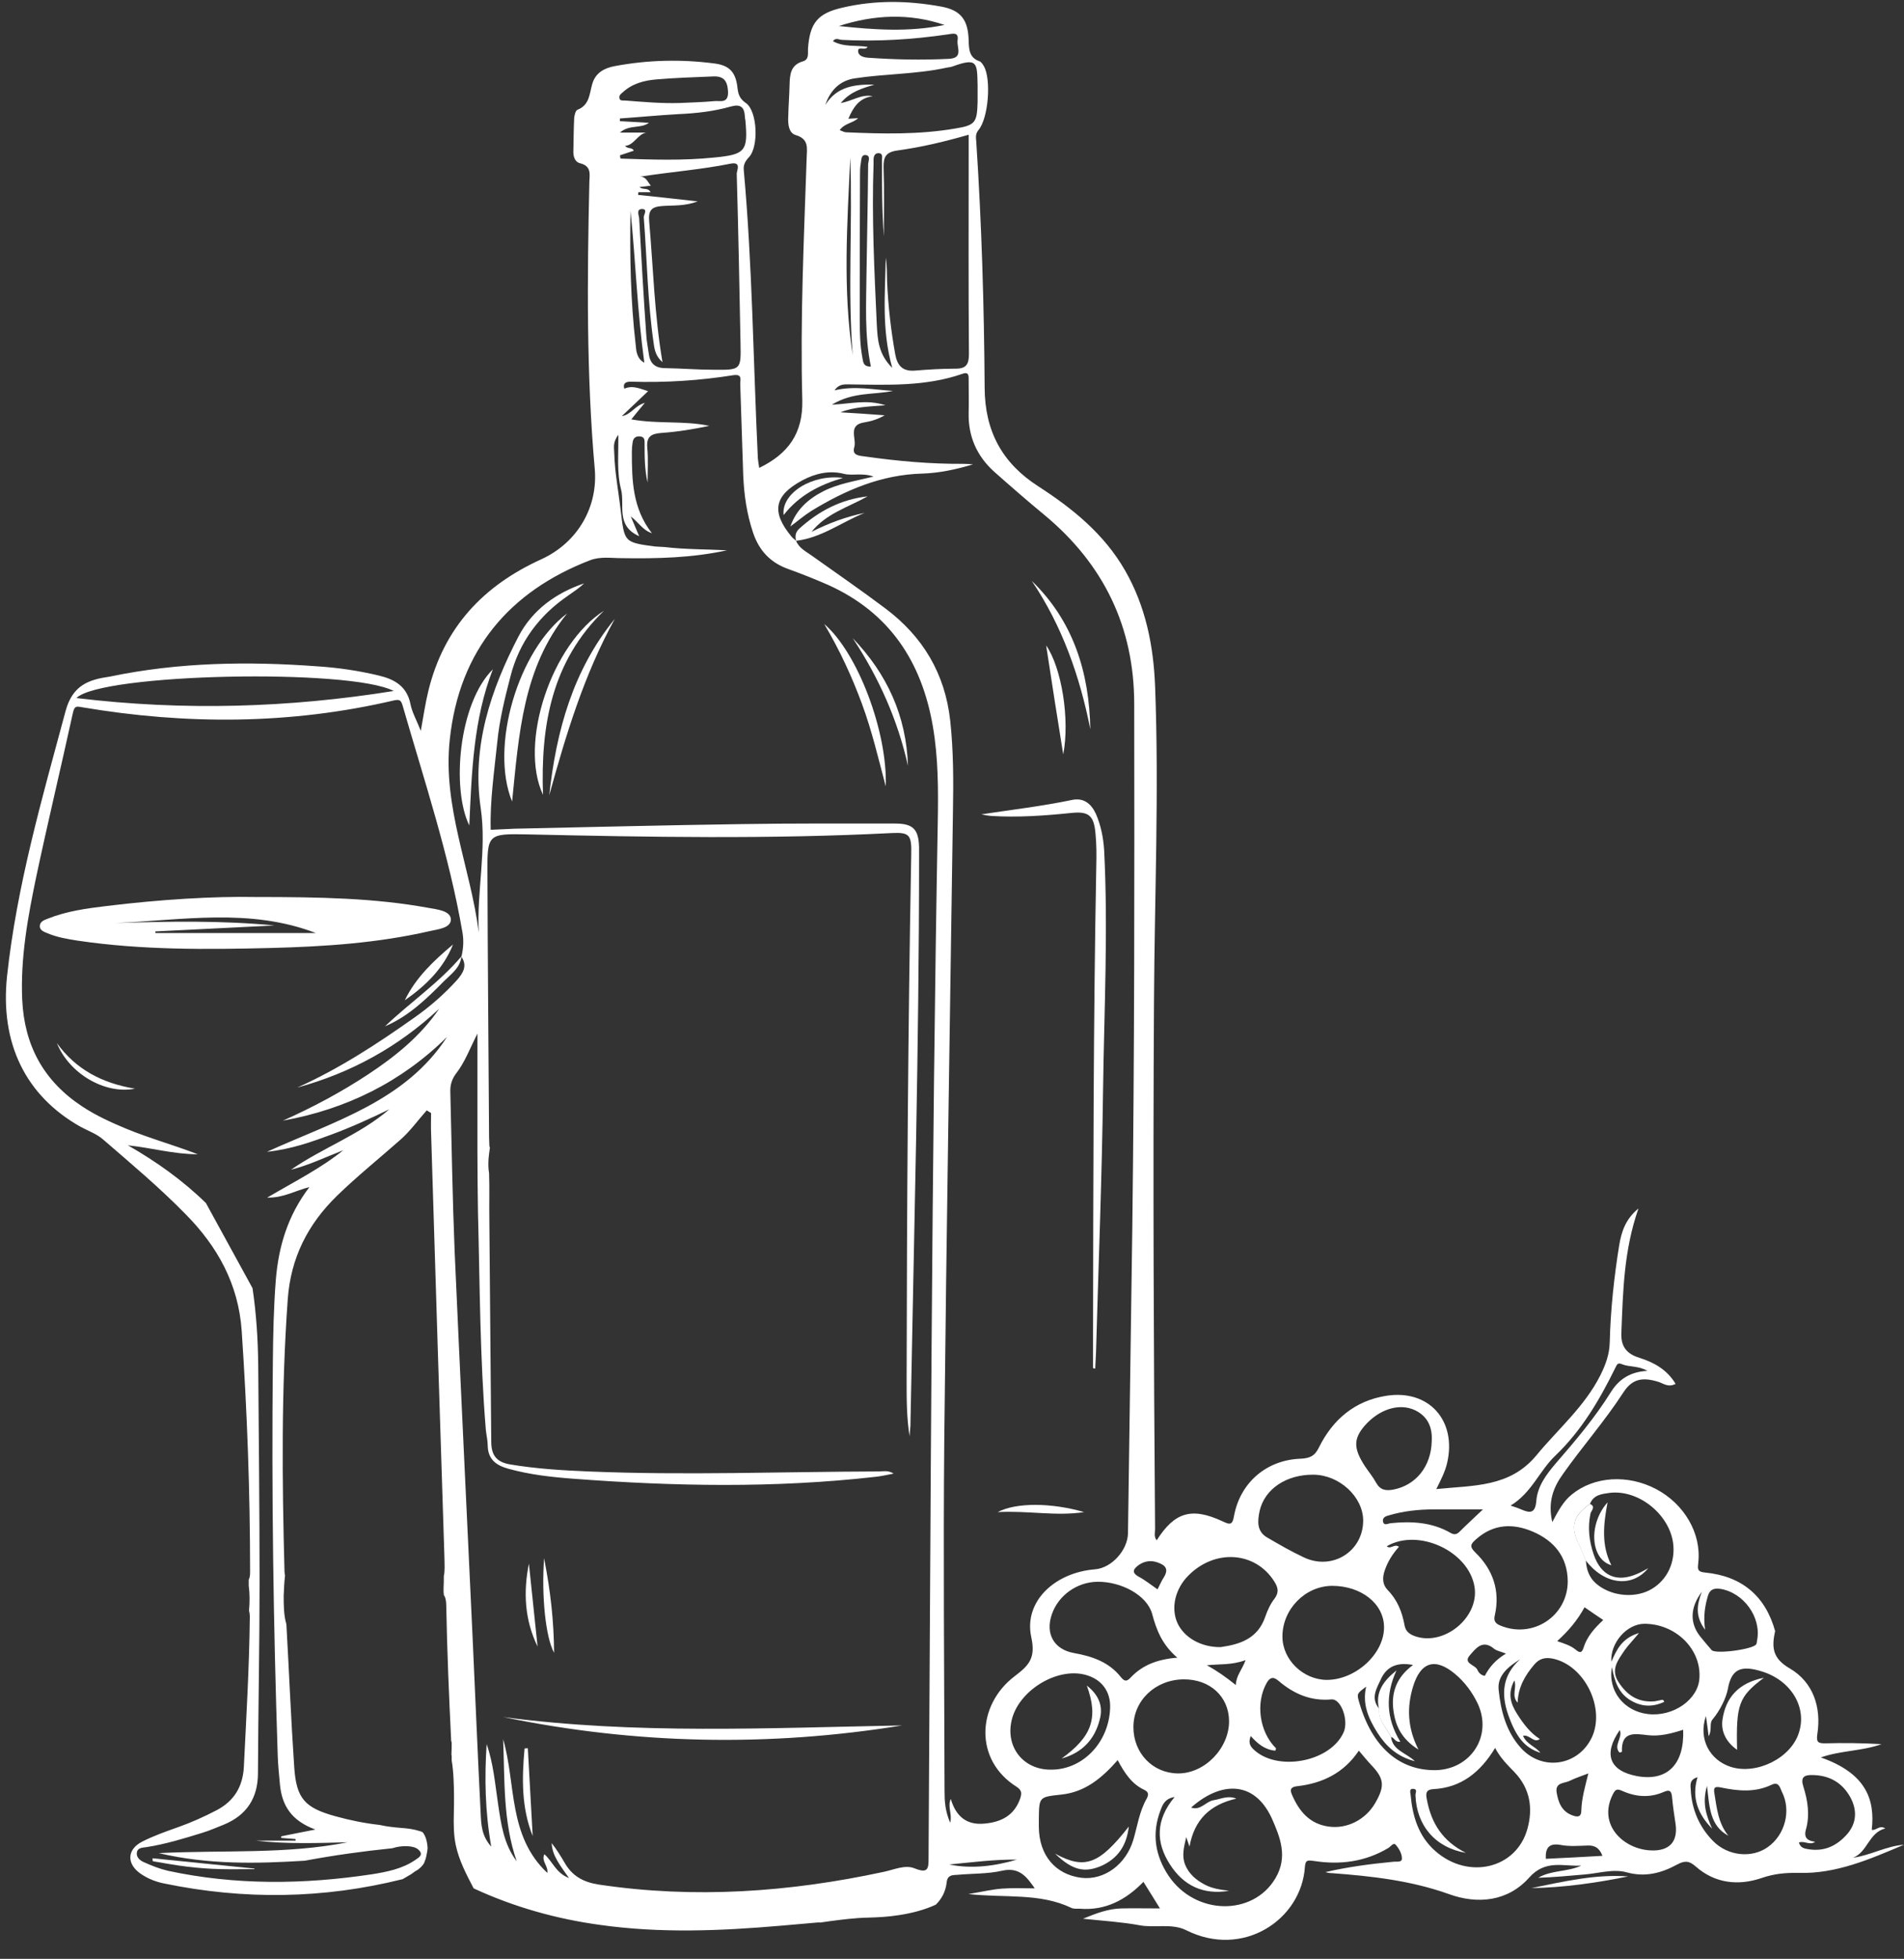 <?xml version="1.0" encoding="UTF-8" standalone="no"?><svg xmlns="http://www.w3.org/2000/svg" xmlns:xlink="http://www.w3.org/1999/xlink" fill="#ffffff" height="722.6" preserveAspectRatio="xMidYMid meet" version="1" viewBox="-2.2 -0.7 702.7 722.6" width="702.7" zoomAndPan="magnify"><rect x="-2.2" y="-0.7" width="702.7" height="722.6" fill="#333333" stroke="none"/><g id="change1_1"><path d="M681.7,684.6c5.4-2.1,5.8-9.3,11.9-10.8c-2.2-1.4-3.4,0.9-5,0.5c1.3-11.4-2.3-20.9-18.8-26.7c7.4-2.6,15.2-2.3,22.4-4.9 c-6.9-0.4-13.9-0.5-20.8-0.3c-2.6,0-3.3-0.4-2.9-3.3c1.6-10.1-1.6-19.3-10.1-24.3c-6.6-3.8-6.7-7.9-5.5-13.7l0.1,0.1 c-3.6-13.2-12.4-20.5-25.9-21.8c-3.2-0.3-2.7-1.6-2.5-3.9c1.1-10.6-5.2-21.4-15.6-26.9c-10.5-5.5-22.9-4.7-31.1,2 c-3.1,2.5-5,6-7.2,10.2c-1.7-7.3,0.3-12.7,3.9-17.7c7.2-10.2,15.5-19.6,22.3-30.1c3.3-5.1,7.1-5.8,13.1-3.9 c1.8,0.6,3.5,2.1,6.2,0.7c-3.1-5.2-7.9-7.9-13.3-9.6c-4.9-1.5-7-4.3-6.7-9.5c0.6-15.1,0.9-30.2,6.3-45.6c-4.9,4-6.3,8.8-7.1,13.5 c-1.9,11.8-3.2,23.8-3.5,35.8c-0.1,4.5-1.5,8.3-3.5,12.3c-5.8,11.5-15.6,19.8-23.6,29.5c-9.8,11.8-23.1,11-36.9,12.4 c1.9-3.8,3.3-6.6,4-9.7c3.6-15.6-6.8-27.2-22.5-24.7c-11.5,1.8-19.7,8.7-24.8,19c-1.6,3.3-3.4,4-6.7,4.2 c-12.7,0.4-22.5,8.9-24.7,21.3c-0.6,3.5-1.8,2.9-4.2,1.8c-11.4-5.3-17.7-3.4-24.3,7c-1.1-1.3-0.6-2.9-0.6-4.2 c-0.5-64.8-0.8-129.6-0.4-194.5c0.2-38.8,1.9-77.6,0.4-116.5c-0.6-14.9-3.5-29.4-11.1-42.6c-7.7-13.4-19.3-22.8-32-31 c-13.4-8.6-19.7-20.4-19.8-36.3c-0.2-30.3-1.1-60.6-3.1-90.9c-0.1-1.4-0.4-2.7,0.8-4.2c3.7-4.3,4.8-18.8,2-23.6 c-0.4-0.7-1-1.6-1.6-1.8c-3.8-1.3-3.9-4.4-4-7.7c-0.2-7.6-2.9-11.2-10.3-12.5c-12.1-2.2-24.2-2.4-36.2,0.4 c-9.3,2.1-12.1,5.7-12.8,15.1c-0.1,1.7,0.5,4-1.8,4.7c-4.6,1.3-4.9,4.8-5,8.7c-0.1,4-0.4,8-0.5,12c-0.1,2.6,0.2,5.7,2.7,6.5 c5.1,1.5,4.2,4.9,4.1,8.7c-1,29.6-2.4,59.3-1.6,89c0.3,12.4-5.2,19.9-15.9,25.1c-0.2-1.3-0.4-2.4-0.5-3.5c-1.7-35.4-2-71-5.2-106.3 c-0.2-2,0.5-3.3,1.9-4.8c3.7-3.9,3.1-16.9-1-19.9c-2.2-1.5-2.9-3-3.2-5.5c-0.6-5.9-2.9-8.5-8.6-9.2c-12.3-1.6-24.6-1.3-36.8,1 c-3.7,0.7-7,2.4-8.2,6.5c-1.1,3.6-0.9,7.8-5.5,9.6c-0.7,0.3-1.1,2-1.2,3.1c-0.2,4.2-0.2,8.3-0.3,12.5c0,1.8,0.7,3.7,2.4,4.1 c4.6,1.1,3.5,4.4,3.5,7.4c-0.8,35.2-1.1,70.4,2,105.4c1.2,13.7-6,27-19.7,33.3c-21.6,9.8-36,25.3-41.7,48.5 c-1.1,4.5-1.8,9.2-2.8,14.8c-1.6-4-3.2-6.8-3.8-9.8c-1.3-6.6-5.8-9.2-11.7-10.6c-7.5-1.8-15-2.9-22.7-3.4 c-25.7-1.9-51.3-1.5-76.6,3.8C30.6,250,24.6,252,22,261.6C13.3,293.9,4,326,0.4,359.4c-2.6,24.6,6.7,44.1,27.2,55.6 c2.8,1.5,5.9,2.6,8.2,4.6c10.3,8.9,20.8,17.7,30.4,27.5c11.9,12,19.6,25.9,20.8,43.1c2,29.6,3.1,59.2,3.1,88.9 c0,1.3-0.1,2.2-0.5,2.9c0,0.7,0,1.4,0,2.2c0.4,3.1,0.4,6.2,0.1,9.3c0.2,0.6,0.3,1.3,0.3,2.2c-0.2,18.5-1.3,37-2.2,55.4 c-0.4,7.3-3.6,12.6-10.1,16c-4.6,2.4-9.3,4.5-14.1,6.2c-4.5,1.6-9.1,3.2-13.4,5.4c-5.6,2.9-5.7,8.2-0.5,11.8c2.6,1.8,5.6,3,8.7,3.6 c29.5,6.1,58.8,5.7,88-1.6c1-0.6,2.1-1.2,3.1-1.8c0.9-0.7,1.8-1.3,2.7-1.8c0,0,0.1,0,0.1-0.1c0.3-0.2,0.5-0.5,0.8-0.7 c0.2-0.2,0.5-0.5,0.7-0.8c0,0,0,0,0,0c0.2-0.4,0.1-0.2,0,0c0,0,0,0,0,0.1c0-0.1,0.1-0.2,0.2-0.3c0.1-0.2,0.2-0.4,0.3-0.5 c0.2-0.5,0.1-0.1,0.2-0.6c0.1-0.2,0.2-0.5,0.3-0.7c0.2-0.5,0.3-1.1,0.4-1.6c0.2-0.8,0.3-1.6,0.4-2.4c0-0.2,0-0.4,0-0.6 c-0.1-1.2-0.3-2.4-0.7-3.5c-0.3-0.8-0.7-1.5-1.1-2c-0.3-0.2-0.7-0.3-1-0.4c-2.5-0.8-4.5-1-6.9-1.2c-2.6-0.2-5.4-0.5-8-1.1 c-5.4-0.6-10.9-1.7-16.3-3.2c-11.2-3.1-14.4-6.4-15.2-18c-1.2-17.6-1.9-35.2-2.9-52.8c-1-3.4-1-7.3-1-10.5c0.1-2.5,0.2-5,0.5-7.5 c-0.1-0.5-0.2-1-0.2-1.6c-0.9-33.5-1.2-66.9,1.2-100.3c1.1-15.3,7.4-27.7,18.2-38.2c7.4-7.2,15.5-13.7,23.2-20.5 c3.7-3.2,6.6-7.3,9.9-11l1.6,1c0,2.4-0.1,4.8,0,7.3c1.6,51.9,3.2,103.8,4.9,155.8c0.1,3.8,0.2,6.1-0.2,7.7c0,1.5,0,3.1-0.1,4.6 c0,0.8,0,1.6,0.1,2.4c0.6,0.8,0.9,2.1,0.9,4c0.3,16.5,1,33,1.8,49.4c0,0.1,0,0.2,0,0.3c0.1,0.3,0.2,0.6,0.2,0.9 c0,1.4,0,2.9-0.1,4.3c0.1,0.2,0.1,0.4,0.1,0.7c0,0.5,0,0.9,0,1.4c0.4,2.3,0.6,4.7,0.7,7c0.2,4.1,0.2,8.3,0.1,12.4 c-0.1,4-0.1,7.9,0.7,11.8c1.2,5.7,3.9,10.8,6.6,16c14.9,6.9,30.6,11.3,46.8,13.5c22.1,3.1,44.2,2.2,66.3,0.3 c5-0.4,9.9-0.9,14.9-1.3c-0.2,0.1-0.4,0.1-0.7,0.2c1.4-0.2,2.8-0.4,4.2-0.6c4.6-0.6,9.2-1.2,13.9-1.3c3.8-0.1,7.6-0.3,11.4-0.9 c4.7-0.7,9.5-1.9,13.8-3.9c2.1-2.1,3.6-4.7,4-8.3c0.3-2.7,2.2-2.6,4-2.7c5.5-0.5,11.1-0.3,16.4-1.5c6.5-1.5,9.2,2.4,12.1,6.5 c-4.2,0-8.2-0.2-12.2,0.1c-3.7,0.3-7.4,1.2-12.3,2c13.6,1.5,26.3-0.5,38,5.1c0.8,0.4,2,0.3,3,0.3c9.5,0.8,17.1-3.2,23.6-9.9 c2,3.2,3.9,6.2,6.1,9.8c-5.3,0-9.7-0.1-14.2,0c-4.7,0.1-9.1,1.7-14.2,3.8c7.6,0.8,14.3,1.2,20.8,2.4c5.7,1.1,11.9-0.8,17.2,1.8 c21,10.6,42.6-3.8,43.9-23.3c0.2-2.7,1.1-2.5,3.4-2.2c9.6,1.5,18.9,0.3,27.4-4.8c0.9-0.5,1.8-2.2,2.8-1.1c1.1,1.3,2.2,3.2,2.2,4.9 c0.1,1.7-2.1,1.1-3.3,1.3c-8.4,0.8-16.7,1.9-24.9,3.8c0.9,0.3,1.7,0.4,2.5,0.4c14.6,1.1,29,2.7,43,7.7c10.7,3.9,21.8,2.7,29.6-6 c6.1-6.9,12.7-4.1,19.3-4.5c-5.1,2.4-11,1.6-15.9,4.5c5.7-0.2,11.3-0.7,16.9-1.2c5.3-0.4,10.8-2.2,15.8-0.8 c6.9,1.9,12.9,0.2,18.6-2.9c2.8-1.5,4.4-1.4,6.8,0.7c7.1,6.3,15.8,7.2,24.3,4.3c4.7-1.6,8.8-2,13.7-1.9 c13.9,0.4,26.4-5.1,38.9-10.4C693.9,680.3,688.2,683.7,681.7,684.6z M625.9,586.5c-1.8,4.6-2.6,9,1.2,14c-0.7-4.8-0.1-8.6,1-12.4 c0.7-2.4,2.1-3,4.5-2.7c8.6,1.3,15.3,10.4,13.7,18.9c-0.1,0.5-0.1,1-0.3,1.5c-0.9,1.9-15.1,3.8-16.5,2.2c-1.4-1.6-2.8-3.3-4.2-5 C621.4,598.1,621.5,592.3,625.9,586.5z M584.6,554.1c1.3-3.4,4.4-3.7,7.3-4.1c11-1.3,22.7,8.5,23.5,19.6c0.5,7.1-3,13.4-9,16.4 c-6.1,3-14.5,1.9-19.6-2.6c-2.5-2.2-3.5-5.1-3.7-8.4c-0.9-2.1-1.7-4.3-2.7-6.3C577.3,562.4,578.5,558.3,584.6,554.1z M571.8,536.3 c9.7-9.3,16.3-20.5,22.1-32.3c0.6-1.1,0.8-2.2,2.4-1.5c2.8,1.2,6,0.5,9.5,2.5c-6.3,0.3-10.5,3.1-13.4,7.7 c-5.9,9.5-13.1,18-20.4,26.4c-3.5,4.1-6.8,8.5-7.2,13.9c-0.4,4.7-2.4,4.5-5.6,3.1c-0.9-0.4-1.8-0.7-3.9-1.4 C563.1,550,565.9,541.9,571.8,536.3z M563.5,564.3c7.9,3.4,12.8,9.3,12.9,18.3c0,12.9-13,21.4-25,16.3c-1.9-0.8-2.4-1.9-1.9-3.8 c2-9-0.7-16.8-7.2-23.1c-2.3-2.2-1.7-3.2,0.3-4.9C549,561.4,556.2,561.2,563.5,564.3z M508.9,578.5c1.1-3.2,2.8-5.9,5.2-8.6 c-1.7-1.3-3,1.1-4.5-0.2c11.6-6.8,30.3,1.8,32.4,15c1.8,11.3-11.4,22.1-22.2,18.1c-1.8-0.7-3.2-1.7-3.6-3.8 c-0.9-5-2.6-9.4-6.3-13.2C508,583.8,507.9,581.3,508.9,578.5z M508.6,599.6c0,9.8-10.4,19.3-21,19.4c-8.8,0-16.5-7.4-16.5-16 c0-10,8.3-18.6,18.3-18.7C500.2,584.3,508.6,590.9,508.6,599.6z M540.2,610c2.2-2.5,4.7-6.1,9-2.5c1,0.8,2.4,1,4.4,1.8 c-3.7,2.2-6.1,4.9-7.8,8.2c-1.6-0.2-2.4-1.4-2.9-2.5C541.9,613.4,537.8,612.8,540.2,610z M527.1,556.1c6,0,11.9,0,18,0 c-2.9,2.8-5.9,5.5-8.8,8.4c-1.1,1-2,0.9-3.1,0.3c-6.9-4-14.5-4.4-22.2-3.6c-0.9,0.1-2.5,1.1-2.8-0.7c-0.2-1.4,1-1.9,2.2-2.2 C515.8,556.7,521.4,556.1,527.1,556.1z M501.4,525.3c5.4-6.2,12.8-8.5,18.6-5.8c4.8,2.3,6.5,6.4,6.2,11.4 c-0.2,9.3-5.8,16.3-14.2,17.9c-2.7,0.5-4.8,0.2-6.3-2.5c-1.2-2.2-2.8-4.1-4.2-6.2C497.3,533.6,497.3,530.1,501.4,525.3z M462.7,556.6c1.9-8.1,9.9-13.4,19.9-13.3c9.5,0.1,18.2,8.1,18.3,16.8c0.1,11.5-11.5,18.8-22.1,13.6c-4.5-2.1-8.8-4.6-13.1-7.1 C461.5,564.3,461.9,560.4,462.7,556.6z M436.4,580.5c9.8-9.9,24.7-8.9,31.7,2.2c1.4,2.2,1.8,4,0.1,6.3c-1.5,1.9-2.6,4.3-3.4,6.6 c-2.8,8.3-9.5,10.3-16.5,11.3c-7.3,0.1-13.6-3.6-16-9C429.9,592.4,431.5,585.4,436.4,580.5z M443.2,613.6c4.6-0.5,9.2,0,14.3-1.9 c-1.3,3.6-3.5,5.7-3.6,9.2C450.3,618,446.9,615.6,443.2,613.6z M451.4,634.1c0.1,10.1-9,19.5-18.9,19.4 c-9.3-0.1-16.4-7.5-16.4-17.1c0-9.8,8.1-17.5,18.5-17.6C444.3,618.7,451.3,625.1,451.4,634.1z M432.3,610.8 c-7.5,0.6-12.8,2.8-17,7.1c-1.3,1.4-2.2,2.1-3.8,0.1c-4.4-5.6-10.6-7.7-17.3-8.9c-7.4-1.3-10.7-7.1-8.2-14.3 c2.4-7,9.3-11.9,16.8-12c8.9-0.1,18.3,5,20.2,11.8C424.6,600.6,426.7,606,432.3,610.8z M418.1,576.6c2.2-1.5,4.5-1.8,7-0.9 c2.9,1,4.1,2.5,2.2,5.5c-0.9,1.4-1.5,2.9-2.3,4.4c-2.6-1.8-4.7-3.5-7-4.7C415.2,579.3,416.2,578,418.1,576.6z M346.4,8.5 c-13,2.7-26,1.8-39,0.4C320.4,4.7,333.4,4.1,346.4,8.5z M308.3,14c13.1,0.7,26.2-0.1,39.2-2c2.1-0.3,4.2-1,3.7,2.3 c-0.3,2.5,2.2,6.4-3.1,6.7c-10,0.5-19.9,0.3-29.8-0.4c-1.8-0.1-3.8-0.7-3.8-2.5c0-1.9,2.7,0,3.5-1.5c-4.2-0.7-8.6,0.2-12.8-2.1 C306.2,13.1,307.4,13.9,308.3,14z M313.3,28.2c11.2-1.7,22.6-1.5,33.7-3.9c0.8-0.2,1.7-0.2,2.4-0.5c9.3-3.4,9-1.2,9.2,7 c0,2,0,4,0,6c-0.2,7.7-0.8,8.7-8.2,9.9c-13.4,2.3-26.9,2-40.4,1.4c-0.6,0-1.2-0.4-2.3-0.8c1.9-2.6,4.8-2.5,6.8-4.4 c-1.3,0.1-2.4,0.1-3.6,0.2c1.8-4.2,4-7.7,9-8.3c-4.2-0.9-7.5,1.8-11.8,2.5c3.6-4.3,8-5.4,12.4-6.8c-7.1-0.1-13.8,0.6-18.1,7.5 C304.2,32.6,307.8,29,313.3,28.2z M327.1,135c-5.2-5.1-5.4-10.7-5.7-15.8c-0.9-19.8-1.9-39.6-1.2-59.4c0-0.5,0-1,0-1.5 c0-1.3,0.4-2.5,1.8-2.5c1.8,0,1.3,1.6,1.3,2.7c0,9.3,0,18.6,0.7,28c0-8.4,0.2-16.9-0.1-25.3c-0.1-4,0.8-5.8,5.2-6.4 c8.7-1.2,17.2-3.2,26.2-5.8c0,2.8,0,5.1,0,7.5c0,24.5-0.1,48.9,0.1,73.4c0,3.8-1,5.4-4.9,5.4c-5,0-10,0.3-14.9,0.7 c-4.6,0.4-6.6-1.7-7.4-6c-1.6-8.9-2.6-17.8-3-26.7c-0.1-3,0-6-0.5-8.9C324.5,107.5,323.1,120.8,327.1,135z M319.2,134.5 c-2.8,0.1-2.8-1.6-3.1-3.1c-0.9-4.8-1-9.6-1-14.4c0-17.7,0-35.3,0.1-53c0-1.5,0-3,0.3-4.5c0.2-1.2,0.1-3.2,1.8-3 c1.9,0.2,1,2.2,0.9,3.3c-0.1,13.3-0.4,26.7-0.6,40C317.5,111.3,316.8,122.8,319.2,134.5z M312.5,130.3c-3.7-24.3-2-48.7-0.9-72.9 C312.5,81.9,310.6,106.1,312.5,130.3z M267.5,38.6c3.6-1,5,0.2,5.2,3.6c0,0.5,0.1,1,0.2,1.5c1,11.3,0,12.6-11.4,13.7 c-11.6,1.2-23.2,0.8-34.7,0.4c-0.1-0.4-0.1-0.8-0.2-1.2c1.7-0.6,3.4-1.1,5.1-1.7c-0.6-1.4-2.2-0.5-3.2-1.8c3.3-0.2,4.6-4.3,7.8-4.9 h-9.7c3.6-3.1,7.6-1.3,10.7-3.6c-3.7-0.2-7.2-0.4-10.7-0.6c0-0.3,0-0.7,0-1c7.2-0.5,14.4-1.2,21.6-1.6 C254.8,41.1,261.2,40.4,267.5,38.6z M233.7,79.9c-0.1-1.2-1.2-3.5,1.1-3.5c2.2,0.1,0.5,2.1,0.6,3.1c1.2,15.6,1.4,31.3,3.7,46.8 c0.3,2.2,0.8,4.5,3.2,6.6c-3-17.6-3.4-34.7-4.9-51.8c-0.4-4.3,0.9-5.5,4.8-5.8c4.1-0.3,8.3,0.1,13.1-1.7c-8-0.9-15-1.7-22-2.4 c0-0.3,0.1-0.6,0.1-1h4.5c-1-1.9-2.8-0.7-4.1-1.9c1.5-0.2,2.8-0.3,4.2-0.5c-1.2-1.4-1.8-3.5-4.1-3.3c11.3-1.8,22.5-2.6,33.4-4.8 c4.3-0.9,2.4,2.5,2.4,3.7c0.6,20.8,1,41.6,1.4,62.5c0.2,9.8,0.2,9.9-9.8,9.8c-6,0-12-0.5-18-0.6c-4,0-5.7-2-6.1-5.6 c-0.3-2.3-0.8-4.6-0.9-6.9C235.3,108.5,234.5,94.2,233.7,79.9z M235.6,133.1c-2.8-1.5-3-4.3-3.2-6.7c-1.9-16.3-2.2-32.8-1.9-49.3 C232.4,95.6,233,114.3,235.6,133.1z M227.7,33.3c3.5-3.2,7.8-4.3,12.3-4.7c6.9-0.6,13.9-0.8,20.9-1.1c4-0.2,5.4,1.6,5.6,5.7 c0.1,4.4-2.9,3.2-5,3.4c-4.3,0.4-8.6,0.5-12.9,0.7c-6.7,0.2-13.3-0.4-19.9-0.9c-0.9-0.1-2.3,0.3-2.3-1.1 C226.2,34.5,227.1,33.8,227.7,33.3z M143.1,254.2c-38.7,6.2-77.5,7.4-117.1,2.6C35.1,247.7,127.1,245.8,143.1,254.2z M96.3,424.2 c9.2-1,16.6-3.7,23.9-6.4c7.3-2.7,14.3-5.9,21.3-9.3c-10.9,9.4-24.6,14.2-36.3,22.3c6.7-1.7,12.9-4.7,19.3-7.2 c-8.3,6.7-17.9,11.5-28.1,17.5c6.1,0.1,10.1-2.5,15.6-3.9c-8.1,10.6-11.4,22.1-12.4,34.2c-0.8,10.1-1,20.3-1.1,30.5 c-0.5,48.3,0.2,96.6,1.8,145c0.1,3.5,0.5,7,0.8,10.5c0.7,7.8,4.1,13.5,13.1,16.8c-5,1-8.8,1.7-12.6,2.5l0,0.6 c1.8,0.1,3.5,0.3,5.3,0.4c0,0.2,0,0.4,0,0.6H92.3c11.3,1.3,22.5,0.9,33.8,0.6c-22.7,4.5-45.8,2.8-69.7,4 c18.3,4.3,36.1,3.9,53.9,2.8c10.7-2,21.5-3.5,32.3-4.6c3.3-1.1,7.9-1.1,9.6,0.5c2.1,1.9,0.2,2.9-1.1,3.8c-4.8,3.3-10.4,4.4-16,5.3 c-25.2,3.8-50.4,4.1-75.4-1.3c-3-0.7-6-1.9-8.9-3.2c-1.3-0.6-2.7-1.7-2.5-3.4c0.2-2,2.2-1.9,3.5-2.1c7.1-1.1,13.9-3.2,20.7-5.3 c2.7-0.8,5.3-2,7.9-3c8.5-3.5,12.6-9.9,12.6-19c0.1-23.5,0.6-47,0.6-70.5c0-26.7-0.3-53.3-0.5-80c-0.1-9.5-0.7-19-2.1-28.4 l-17.2-31.4c-8.6-8.4-18.3-15.3-28.8-21.3c8.6,0.9,17,3.3,25.8,3.3c-8.8-3.4-17.9-5.9-26.6-9.5c-5.5-2.3-11-4.8-16-8.1 C13.9,398.1,6.8,385,6,368.1c-0.7-15.5,2.1-30.6,5.2-45.5c4.3-20.2,9.1-40.2,13.5-60.3c0.6-2.6,1.2-2.5,3.4-2.1 c38.5,6.5,76.9,6.4,115-2.5c2.2-0.5,2.7-0.1,3.3,1.9c8,27.8,17.2,55.2,22.1,83.8c0.5,3,0.3,5.9-0.4,8.8l-0.1-0.1 c2.5,3.5,0.6,6.3-1.6,8.8c-4.7,5.2-10,9.8-15.7,13.8c-13.7,9.7-27.8,18.9-43.2,25.8c19.8-5.4,37.3-15,52.4-29.1 c-6.9,10.1-16.2,17.6-26.2,24.2c-10,6.6-20.5,12.2-31.5,17.1c23.3-4.2,43.7-14.2,60.6-30.9C147.4,405.5,121.4,412.8,96.3,424.2z M343.9,302.4c-2.3,127.3-2.6,254.6-3.4,382c0,4.1,0,6.2-5.2,4.1c-3.5-1.4-7.5,0.5-11.3,1.3c-34.8,7.5-69.8,10-105.2,4.7 c-5.8-0.9-9.9-3.2-12.7-8.2c-1.4-2.4-2.9-4.8-4.7-7.1c0.2,4.8,3.3,8.4,6.4,12.9c-4.9-1.9-6-6.1-9.1-8.8c-1.2,2.6,1.5,4.3,1.1,6.9 c-14.6-13.7-11.5-32.8-16.3-49.3c0.6,15.1-0.1,30.3,5,45c-4.8-6.3-5.8-13.8-6.9-21.3c-1.1-7.3-1.7-14.8-4.2-21.9 c-0.8,12.4-0.6,24.7,1.7,37.8c-3.6-4-3.7-8.2-3.9-12.2c-1.1-21.8-2-43.6-3-65.4c-2.2-47.3-4.5-94.5-6.6-141.8 c-0.8-19.6-1.1-39.3-1.6-59c-0.1-2.6,0.6-4.8,2.2-6.9c3.2-4.1,4.9-8.9,7.8-14.6c0,15.2,0,29.3,0,43.3c0,7.5,0.1,14.9,0.2,22.4 c0.7,26.8,0.7,53.7,2.9,80.4c0.2,2,0.7,4,0.7,5.9c0.1,5.1,3.2,7.3,7.6,8.5c7.9,2.2,16,3.1,24.1,3.7c37.1,2.8,74.2,3.5,111.3-0.7 c2.1-0.2,4.2-0.7,6.8-1.2c-2-1.3-3.7-0.8-5.3-0.8c-35.8,0.1-71.7,1.5-107.5,0c-9.6-0.4-19.3-1-28.8-2.6c-5.2-0.9-6.9-3.6-6.9-8.5 c-0.2-27.2-0.5-54.3-0.7-81.5c-0.1-5.8,0.1-11.6-0.1-17.4c-0.3-1.7-0.3-3.5-0.2-5.2c0.1-1.4,0.3-2.8,0.5-4.2 c-0.1-0.2-0.2-0.6-0.2-0.9c0-1-0.1-2-0.1-3c-0.2-32.3-0.5-64.7-0.6-97c-0.1-14.8,0-15,14.8-14.7c44.8,1,89.6,1.8,134.5-0.5 c6.5-0.3,7.3,0.7,7.1,8.1c-1.2,64.7-1.6,129.3-1.7,194c0,6.8,0,13.6,1.1,20.4c0.1-1.3,0.2-2.5,0.3-3.8 c1.3-69.8,3.2-139.6,3.2-209.5c0-1.3,0-2.7,0-4c-0.2-6.5-2.1-8.7-8.8-8.7c-18.8,0-37.7-0.1-56.5,0.2c-28,0.4-56,1.1-84,1.7 c-2.8,0.1-5.6,0.3-8.8,0.4c-0.3-10.7,1.3-21.4,2.4-32.1c0.8-8.3,2.8-16.4,4.9-24.5c3.2-12.6,10.6-22.5,21.3-29.8 c2-1.4,4.1-2.8,5.9-4.5c-10.4,3.5-19.1,9.8-24.2,19.5c-10.3,19.8-17.3,40.6-14,63.3c2.3,15.5-1.5,30.6-0.7,46 c-3-23.8-13.4-46.4-10.7-71.2c3.5-33.1,22.2-54.7,51.7-66.1c3.8-1.5,7.9-0.8,11.9-0.8c13,0.2,25.9-0.1,38.7-2.9 c-7.7-0.4-15.4-0.3-23-1.2c-1.2-0.1-2.3-0.1-3.5-0.2c-11.6-1.5-11.3-1.7-12.7-13.1c-0.8-7.1-2.2-14.1-2.4-21.3 c0-1.9-0.7-3.9,1.5-6.8c0.1,7.5-0.6,13.9,1,20.1c1.5,5.7-2.1,13.4,6.7,17.3c-1.1-2.6-1.9-4.5-3.1-7.3c3,2.3,4.3,5,7.8,6.2 c-7.2-9.2-7.4-19.6-7.4-30.1c0-1.2,0.1-2.3,0.3-3.5c0.2-1.5,1.2-2.3,2.8-2.1c1.7,0.2,1.6,1.5,1.6,2.6c0,4.8,0,9.6,1.1,14.4 c0-4.2,0.3-8.5-0.1-12.7c-0.4-4.3,1.4-5.3,5.3-5.6c5.9-0.4,11.8-1.4,17.6-2.6c-9.3-2-18.9-0.6-28.8-2.4c1.6-2,3-3.7,5-6.1 c-3.8,1.1-5.1,4.4-8.5,4.9c3.2-3,6.3-6,9.7-9.2c-3-0.9-5.7-2.3-8.8-0.9c-0.6-2.2,0.8-2.6,2.4-2.6c12.7,0.4,25.3-0.4,37.9-2.4 c3.5-0.5,2.4,1.9,2.5,3.4c0.4,11.2,0.7,22.3,1.1,33.5c0.3,7.2,1.3,14.2,3.6,21.1c2.2,6.6,6.3,11.1,13,13.5c5,1.8,10,3.8,14.8,5.9 c22.6,10.2,34.5,28.3,38.6,52.2C344.1,279,344.1,290.7,343.9,302.4z M348.1,687.1c8.3-0.8,16.6-1.9,25-1.8 C364.9,687.7,356.5,688.8,348.1,687.1z M374.3,662.8c-2.2,6.2-6.9,8.6-13,9.2c-6.7,0.7-10.7-2.6-12.6-9.1c-1.3,3,0.6,5.4-0.2,8.8 c-1.9-4.3-2.1-8-2.1-11.7c-0.1-43.3-0.5-86.6-0.1-130c0.8-77.1,2.1-154.3,3.2-231.4c0.2-11.2,0.2-22.3-1-33.4 c-1.9-17.4-10.1-31.1-24-41.5c-8.9-6.7-18.1-13-27.2-19.5c-2.1-1.5-4.6-2.7-5.7-5.4l0,0c-0.6-0.6-1.3-1-1.8-1.7 c-7.4-9-6.3-15,4.1-20.6c4.7-2.5,9.9-3.8,15.4-2.4c3.2,0.8,6.6-0.5,10.9,1c-6.9,1.7-13,2.6-18.5,5.4c-5.5,2.8-10,6.7-12.2,13 c2.6-1.9,5-4,7.7-5.7c12.6-7.7,25.8-13.4,41-13.8c6.2-0.2,12.4-1.5,18.7-3.4c-1.2-0.1-2.3-0.2-3.5-0.2c-12.2,0.1-24.3-1-36.3-2.7 c-2.1-0.3-5-0.3-4-3.5c0.9-3.1-2.6-8.2,3.8-9.1c2.5-0.4,5-1.2,7.4-2.6c-5.4-0.4-10.8-0.8-16.3-1.1c5-2,10.3-2.1,16.6-2.6 c-6.8-2.2-12.5-0.6-19.8-0.2c7.8-4.8,15.5-3.6,22.6-5.1c-7.1-0.4-14.1-2-21.6-0.2c1.7-2.5,3.8-2.2,5.7-2.2c14,0.2,28,0.8,41.5-3.9 c2.5-0.9,2.3,0.9,2.3,2.4c0,4,0.1,8,0,12c-0.2,8.7,3,15.9,9.4,21.7c6.1,5.4,12.3,10.8,18.6,16c21.8,18.1,33.1,41.3,33.1,69.7 c0.1,64.3,0.1,128.6-0.7,192.9c-0.5,37.7-1.1,75.3-1.6,113c-0.1,6.2-6,12.8-12.1,13.3c-15.1,1.2-26.4,12-23.6,25 c1.7,7.8-0.8,10.4-6.2,14.5c-13.9,10.6-15,30.9,0.9,40.8C375,659.8,374.9,660.9,374.3,662.8z M371.1,634.2 c2.3-11,16.5-19.9,27.2-17.1c6.1,1.6,9.5,6.2,9.2,12.4c-0.5,12.9-10.5,23-22.4,22.6C375.4,651.9,369,643.8,371.1,634.2z M421,662.8 c-2.7,4.7-3.4,10-4.9,15.1c-2.7,9.2-10.8,15.1-19.2,14.1c-9.6-1.2-15.6-8.3-15.7-18.7c0-1,0-2,0-3c0.1-8.2,0.1-8.1,8.3-9 c8.7-0.9,14.9-6,20.8-12.7c2.6,4.9,5.3,8.9,9.9,11C421.7,660.4,421.8,661.3,421,662.8z M468.5,692.2c-8.3,14-29.5,13.7-39.4-0.9 c-5-7.5-6.3-15.6-3-24.2c0.8-2.1,1.6-4.3,5.2-4.9c-7,8.4-7,16.7-1.7,24.9c5,7.8,12.3,11.3,21.8,9.7c-3.1-0.4-6.2-0.8-9-2.3 c-3.2-1.7-5.8-3.9-7.2-7.3c-1.3-3.2-0.5-6.4,0.4-10.2c0.5,1.5,0.8,2.3,1.2,3.5c1.8-10,7.6-15.5,17.3-17.7c-3.2-1.3-5.8,0.2-8.5,0.6 c-2.8,0.5-4.7,3.9-8.2,2.7c10.4-9.3,23-10.5,29.7,3.8C470.3,677.1,473.2,684.3,468.5,692.2z M460.3,644.5c-1.4-1.4-1.7-2.7-0.9-4.8 c2.5,2.8,5.2,5.1,9.1,5.4c0.1-0.4,0.3-0.8,0.2-0.9c-6.1-6-7.6-16.7-3.4-24.1c1.1-1.9,2.3-2.5,4.3-0.8c5.6,4.8,11.9,7.6,19.6,6.9 c3.6-0.3,6.4,7.8,4.5,12.1C488.8,649.4,468.9,653,460.3,644.5z M505.3,664.5c-3.5,6-10.3,9.6-17.2,8.6c-7-1-10.9-5.7-13.5-11.8 c-1-2.2,0-2.9,2.1-3.1c9.3-1.1,17.1-4.9,22.6-13.1c1.8,2.1,3,3.6,4.4,5.1C508.7,655.4,509,658.1,505.3,664.5z M499.5,627.5 c-1-3.4-1-3.4,2.5-6c-1.5,6.5,0.9,11.8,4.1,16.9c3.1,4.9,7.2,8.9,13.9,10.6c-3.4-3.2-8.2-4-8.8-8.9c-1.6-3.4-4.8-6.2-4.4-10.5 c-3.3-3.9-0.9-7.5,0.7-11c2.2-4.7,6.2-6.2,11.8-5.1c-6,4.4-8.2,10.1-7.2,17c0.8,5.7,3.1,10.4,9.2,14.2c-4.1-8.1-4.3-15.6-2-23.2 c2.8-9.2,8.2-10.8,15.5-4.7c3.6,3,6.4,6.8,8.4,11c5.5,11.9-2.6,24.3-15.7,24.5C514.1,652.4,504.2,643.6,499.5,627.5z M561.5,674 c-4.1,14.7-21.8,18.8-33.9,8.2c-6.3-5.5-8.5-12.9-9.2-20.9c-0.1-0.8-0.6-2.3,1.1-2.1c1.6,0.2,0.6,1.6,0.7,2.4 c0.4,11.1,7.3,19.3,18.6,21.2c-8.6-4.3-12.8-11-14.4-19.7c-0.4-2-0.5-3.6,2.3-3.8c10.4-0.5,17.5-6.3,22.9-15.2 c1.9,3.7,4.6,6.3,7.2,9C562.6,659.2,563.6,666.5,561.5,674z M559.2,644.2c-5.5-6-7.5-13.7-8.3-21.5c-0.6-5.3,3.6-8.6,7.9-11.3 c-6.4,5.8-7.1,12.6-4.4,20.4c2.9,8.2,6,12.2,11.9,14.1c-1.8-2.4-5.1-3.1-6.4-6.3c2.5-0.5,4,2.9,6.2,1.2c-3.5-2.2-6-5.5-8.3-9.1 c-2.5-3.9-3.7-7.7-1.1-12.5c1,2.8-1.2,5.6,1.2,8.2c0.2-5.7,2.7-10,6.1-14c2-2.4,4.2-2.8,7.1-2.2c11.6,2.6,19.2,18.2,14.2,29 C580.3,650.7,567.1,652.8,559.2,644.2z M584,653.5c-1.2,4.9-2.5,9.3-2.6,13.9c-0.1,2.5-1.8,2.1-3.2,1.6c-4-1.4-5.3-4.8-5.9-8.5 c-0.6-3.8,3-3.3,4.9-4.3C579.2,655.2,581.4,654.5,584,653.5z M568.3,685c-0.2-4.2,1.3-5.9,5.6-5.1c3.2,0.6,6.6,0.3,9.9,0.2 c2.6-0.1,4.3,0.9,5.4,3.8C581.9,684.3,575.1,684.7,568.3,685z M582.2,607.2c-0.6,2-1.5,1.8-2.8,0.7c-1.9-1.6-4.3-2.3-6.9-3.2 c4.1-3.7,7.5-7.7,10.1-12.5c2.3,1.6,4.5,3.1,6.9,4.7C586.3,599.9,583.5,603,582.2,607.2z M607.1,681.9c-10-0.4-19.6-9.3-14.2-20.4 c1-2,1.5-2.5,3.5-1.6c5.1,2.3,10.3,2.7,15.5,0.4c2.3-1,2.8-0.1,3,2c0.3,3.3,0.8,6.6,1.3,9.9C617.1,678.7,613.9,682.2,607.1,681.9z M602,654.5c-10.2-1.9-12.6-8.1-6.4-17c1.2,2.9-2.5,5.7-0.1,8.3c0.4-0.1,0.9-0.2,0.9-0.3c-0.3-7.6,4.6-6.7,9.6-6.1 c4.4,0.5,8.6-0.6,13-2C619.5,650.3,613,656.5,602,654.5z M606,631.6c-8.7-1-14.9-8.4-13.3-17.3c1,5.4,2.5,9.4,6.5,12 c4.1,2.6,8.3,2.9,12.8,0.8c-0.3-1.1-1-0.7-1.5-0.6c-0.7,0.1-1.3,0.3-2,0.4c-6,0.5-10.1-2.1-13.3-7c-3.1-4.7-0.3-8.1,2.1-11.7 c1.4-2,3.1-3.7,5.4-6.5c-6.4,1.9-8.3,6.3-10.2,10.6c-0.5-6.9,5.7-14,12.2-14c11.5,0,21,9.3,20.3,20 C624.6,626.2,615.4,632.7,606,631.6z M650.2,680.7c-5.8,4.1-14.6,3.4-20.2-2.3c-5-5.1-7.8-11.5-8.2-18.8c-0.1-1.7-0.6-3.8,2.5-4.7 c-2.3,7.6,0.2,13.7,5.4,19c-2.1-4.7-3.8-9.4-1.9-15.8c0.9,7.7,1,14.7,7.9,18.4c-3.8-4.6-4.3-10.3-5.2-15.8c-0.4-2.3,0.5-2.4,2.5-2 c6.3,1.3,12.5,1.9,18.6-1c2.7-1.3,3.1,1,3.8,2.5C659,667.2,656.6,676.2,650.2,680.7z M636.6,651.1c-7.8-2.5-12.1-10.3-9.2-18.8 c0.4,3,0.7,4.9,1,7.5c1.4-2.5,0.1-4.7,1.5-6.3c2.7-3.2,5-7.9,5.6-11.2c1.3-7.2,4.7-8.9,12.6-6.4c10.7,3.3,16.7,13.2,13.6,22.6 C658.8,647.8,646.2,654.1,636.6,651.1z M664.9,681.4c-1.3-0.2-2.6-0.5-3.2-2.4c2-0.8,4.1,1.2,6-0.3c-2.6-0.3-4.3-1.3-3.4-4.5 c1.5-5.3,0.7-10.6-0.9-15.7c-1.2-3.6,0.2-4.5,3.4-4.4c6.2,0.1,10.9,2.8,13.9,8.2c2.5,4.6,2.4,9.4-1.1,13.5 C675.7,680.3,670.9,682.5,664.9,681.4z"/><path d="M598.7,691.5c-11.9,2.4-23.7,4.1-35.7,4.3C574.8,693.4,586.6,690.6,598.7,691.5z"/><path d="M584.6,554.1c2.3,0.9,0.4,2.6,0.2,3.5c-1.1,5.3-0.5,10.2,1.2,15.2c2.7,7.8,8.4,10.4,16,7.1c1.2-0.5,2.3-1.1,4.1-2.1 c-6.2,7.5-16.4,5.9-23.1-2.9c-0.9-2.1-1.7-4.3-2.7-6.3C577.3,562.4,578.5,558.3,584.6,554.1z"/><path d="M506.7,629.5c-1.4-6.2,1.9-10.3,6.5-14c-4.1,8.9-3.9,17.6,1.4,26.3c-2,0.3-2.2-1.6-3.4-1.7 C509.5,636.6,506.3,633.8,506.7,629.5z"/><path d="M330.7,635.8c-49.2,8-98.3,7-147.2-3.1C232.4,639.2,281.5,636.7,330.7,635.8z"/><path d="M207.1,225.6c-16.3,20.1-17.8,44.5-20.3,69.4C178.5,274.7,189,239.1,207.1,225.6z"/><path d="M179.7,246.2c-7.2,18.5-7.8,37.9-8.7,57.6C164.4,290.4,167,258.8,179.7,246.2z"/><path d="M200.5,292.7c2.6-23.7,8.7-46.1,24.2-65.1C213.4,248.1,206.7,270.2,200.5,292.7z"/><path d="M324.7,289.4c-2.7-10.2-5.1-20.5-8.8-30.5c-3.7-10-8.1-19.6-13.9-29.4C314.4,240.1,325.4,269.4,324.7,289.4z"/><path d="M220.7,224.6c-19.2,18.6-23.4,42.1-22.5,67.9C189.2,273.3,201.4,236.9,220.7,224.6z"/><path d="M332.9,281.8c-3.8-17-10.8-32.6-20.4-47.1C325.2,247.9,332.3,263.4,332.9,281.8z"/><path d="M198.6,574.1c2.4,12.2,3.6,23.2,3.7,34.9C199.2,603.4,197.6,588.3,198.6,574.1z"/><path d="M194.4,676.6c-4.2-10.5-4-21.3-3-32.3c0.4,0,0.8-0.1,1.2-0.1C193.2,655,193.8,665.8,194.4,676.6z"/><path d="M196.2,606.7c-4.8-9.9-5.3-20.1-3.2-30.6C194.1,586.3,195.1,596.5,196.2,606.7z"/><path d="M401.2,504c0-3.5,0-7,0-10.5c0.1-58.3,0.1-116.6,1.2-174.8c0.1-4,0.1-8-0.3-12c-0.6-6.6-2.5-8.2-9-7.5 c-9.8,1-19.6,1.7-29.4,1.1c-1.2-0.1-2.5-0.3-3.7-0.6c11.2-1.7,22.4-3,33.4-5.3c4.2-0.9,7,1.2,8.8,5c1.9,4.3,2.8,8.9,3.1,13.5 c1.5,29.5,0,58.9-0.4,88.4c-0.4,32.3-1.7,64.6-2.6,96.9c-0.1,2-0.2,4-0.3,6C401.7,504.1,401.4,504,401.2,504z"/><path d="M400.2,268.3c-3.9-19.6-10.4-38.1-21.6-54.7C394,228.5,399.8,247.4,400.2,268.3z"/><path d="M291.6,198.8c-0.4-1.7-0.3-3.1,1.2-4.5c7.2-6.5,15.4-10.8,25.2-11.9c-7.1,4-15.3,6.3-20.7,13.1c6.3-3.2,12.8-5.6,19.6-7 C308.4,191.9,301,197.7,291.6,198.8C291.6,198.8,291.6,198.8,291.6,198.8z"/><path d="M383.9,237.4c5.7,8.2,8.8,27.2,6.3,40.2C388.1,264.5,386,251.3,383.9,237.4z"/><path d="M366,557.1c6.8-3.6,19.9-3.5,31.9,0C387.6,558.7,377.3,556.5,366,557.1z"/><path d="M308.9,175.6c-8.5,2.5-16.1,6.3-21.9,13.7C286.1,181.1,297.8,174.1,308.9,175.6z"/><path d="M92.2,330.2c24,0,44,0.4,63.7,4c3.2,0.6,8.1,1,8.3,4.2c0.1,3.3-4.9,3.7-7.9,4.4c-19.2,4.4-38.8,5.7-58.5,6.2 c-23.8,0.6-47.6,0.8-71.3-2.7c-3.8-0.6-7.5-1.2-11.1-2.7c-1.2-0.5-2.8-1-2.9-2.5c-0.1-1.8,1.6-2.4,2.9-2.9c7-2.8,14.4-3.8,21.9-4.7 C57,331.1,76.6,329.9,92.2,330.2z M114.4,343.5c-24.5-9.4-49.4-4.7-74.2-3.7c19.7-0.6,39.3-1,58.9,0.9c-14.7,0.7-29.4,1.5-44,2.2 c0,0.2,0,0.4,0.1,0.6C74.9,343.5,94.6,343.5,114.4,343.5z"/><path d="M147.2,368.3c4.1-8.5,10.8-14.7,17.8-20.6C161.4,356.7,154.8,363,147.2,368.3z"/><path d="M168.1,352.1c-0.4,4.2-3.8,6.5-6.4,9.1c-6.5,6.6-13.1,13-21.8,16.7C149.1,369.1,159.8,361.9,168.1,352.1 C168.2,352.2,168.1,352.1,168.1,352.1z"/><path d="M18.8,384.1c7,9.7,16.7,14.8,28.8,16.8C36.5,403.1,23.3,395.3,18.8,384.1z"/><path d="M54.1,684.8c12.5,1.3,25,2.5,37.6,3.8c0,0.1,0,0.1,0,0.2c-4.1,0-8.3,0.1-12.4,0c-4.2-0.1-8.3-0.4-12.4-0.9 c-4.2-0.5-8.4-1.3-12.7-2C54.1,685.5,54.1,685.1,54.1,684.8z"/><path d="M387.2,683.1c11,6,16.3,3.9,27.2-10c-0.8,7.1-4.1,11.7-9.9,14.4C398.2,690.3,393.6,689.3,387.2,683.1z"/><path d="M389.6,648c11.1-8,13.7-14.9,9.3-26.9c4.4,3.4,6.1,7.6,4.8,12.4C401.9,640.9,397.2,645.9,389.6,648z"/><path d="M648.8,618.2c-9.3,7-10.3,9.8-9.9,26.6c-4.1-2.9-6-6.8-5.4-11.1C634.7,625.5,639.4,620.1,648.8,618.2z"/><path d="M591.1,553.5c-1.6,8.4-2.3,15.9,1.4,23.2C584.8,574.5,583.9,561.6,591.1,553.5z"/></g></svg>